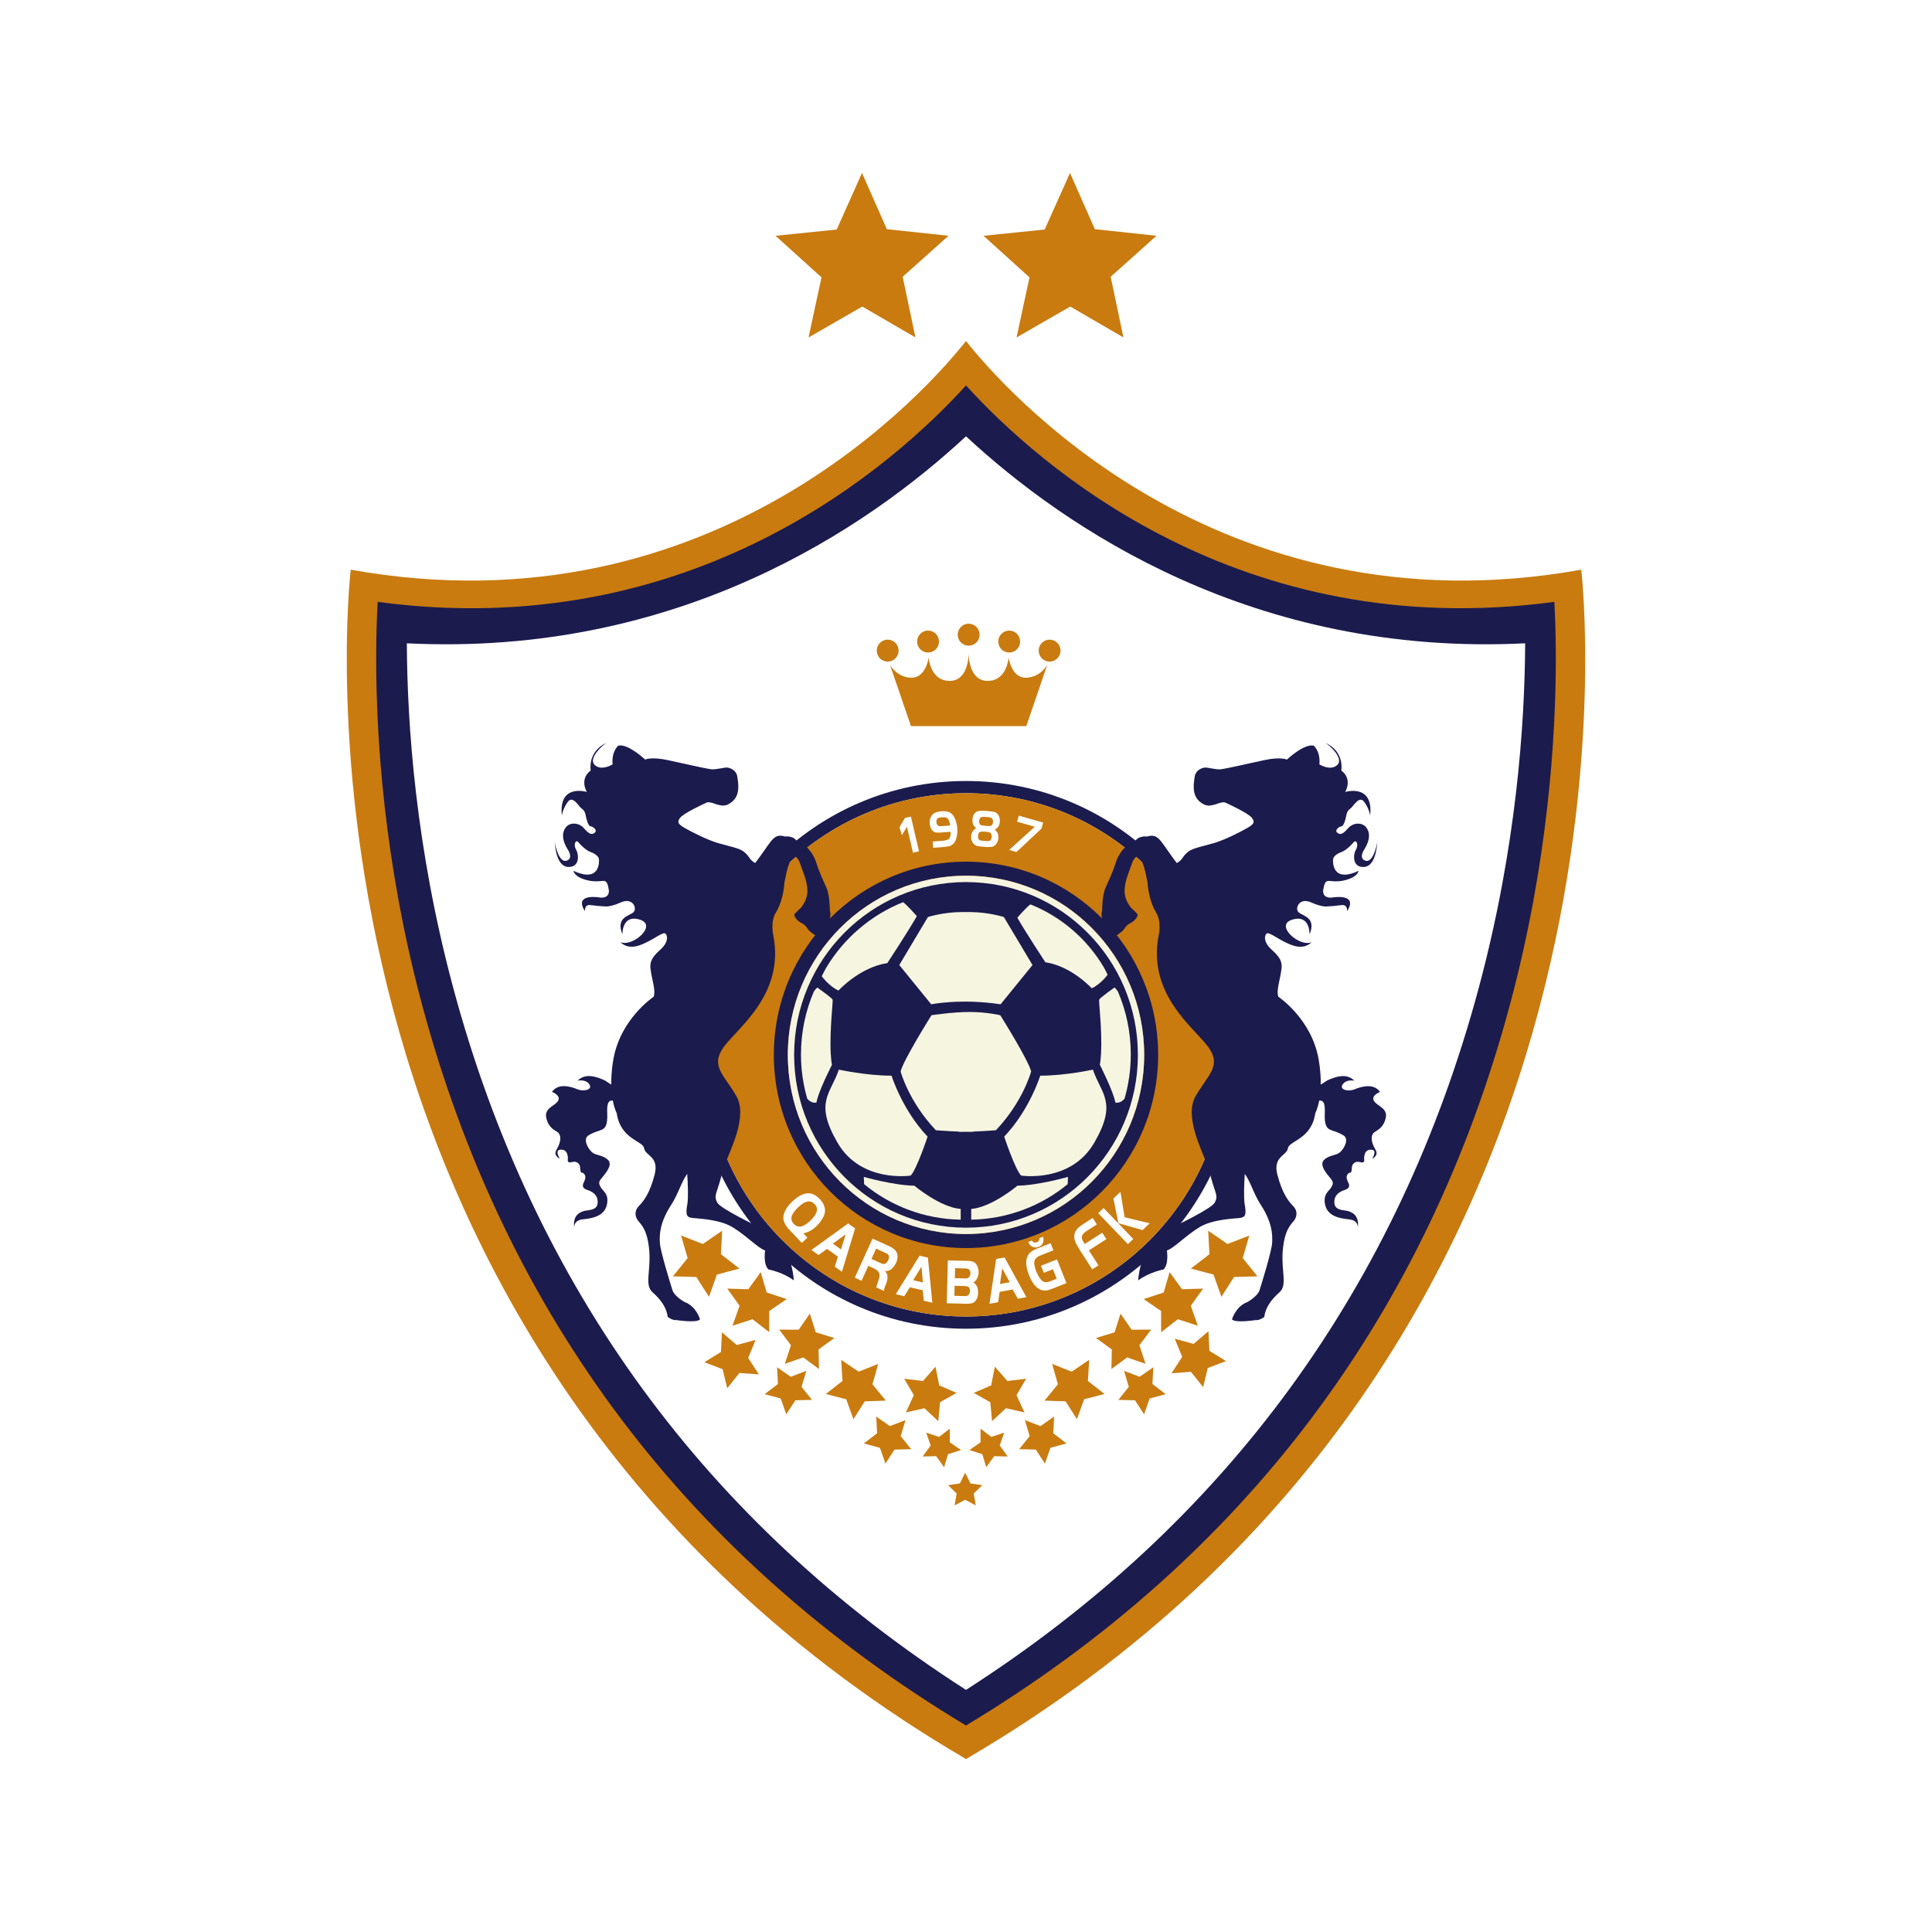 <?xml version="1.0" encoding="UTF-8"?>
<svg id="Layer_1" xmlns="http://www.w3.org/2000/svg" version="1.1" viewBox="0 0 2000 2000">
  <!-- Generator: Adobe Illustrator 29.8.1, SVG Export Plug-In . SVG Version: 2.1.1 Build 2)  -->
  <defs>
    <style>
      .st0 {
        fill: #f6f5e0;
      }

      .st0, .st1, .st2, .st3, .st4 {
        fill-rule: evenodd;
      }

      .st1, .st5 {
        fill: #fff;
      }

      .st2 {
        fill: #1c1b4e;
      }

      .st3 {
        fill: #9e3715;
      }

      .st4 {
        fill: #c97b0f;
      }
    </style>
  </defs>
  <rect class="st5" x="0" y="0" width="2000" height="2000"/>
  <desc>Created with Sketch.</desc>
  <desc>Created with Sketch.</desc>
  <desc>Created with Sketch.</desc>
  <g>
    <g>
      <path id="path18" class="st4" d="M892.34,179.03l25.72,58.21,63.8,6.84-47.41,42.45,13.21,62.79-55.02-31.97-55.63,31.97,13.4-62.21-47.59-43.03,63.31-6.48,26.22-58.56Z"/>
      <path id="path181" data-name="path18" class="st4" d="M1107.66,179.03l25.72,58.21,63.8,6.84-47.41,42.45,13.21,62.79-55.02-31.97-55.63,31.97,13.4-62.21-47.59-43.03,63.31-6.48,26.22-58.56Z"/>
    </g>
    <g>
      <path id="path12" class="st4" d="M1636.92,589.74c-377.81,67.89-600.78-190.96-636.91-236.75-36.11,45.78-259.11,304.64-636.93,236.75,0,0-95.54,802.87,636.93,1231.22,732.49-428.35,636.91-1231.22,636.91-1231.22"/>
      <path id="path14" class="st2" d="M390.95,623.04c-.8,14.78-1.53,34.4-1.53,58.65,0,81.23,8.01,210.94,47.36,357.83,86.47,322.82,276.1,573.83,563.23,746.73,287.14-172.91,476.77-423.93,563.22-746.73,39.35-146.89,47.35-276.6,47.35-357.83,0-24.25-.71-43.87-1.51-58.65-325.56,43.79-534.3-141.69-609.06-224.06-74.72,82.37-283.48,267.86-609.06,224.06"/>
      <path id="path16" class="st1" d="M421.17,665.95c.35,83.52,9.05,211.19,47.75,355.63,83.22,310.7,261.99,555.21,531.08,727.78,269.11-172.57,447.86-417.07,531.09-727.78,38.68-144.46,47.39-272.11,47.74-355.63-280.74,13.98-476.48-119.3-578.83-214.29-102.36,94.99-298.05,228.26-578.84,214.29"/>
      <path id="path20" class="st2" d="M1000.01,808.49c-155.74,0-281.99,126.93-281.99,283.51s126.25,283.5,281.99,283.5,281.97-126.92,281.97-283.5c0-156.58-126.23-283.51-281.97-283.51h0ZM1000.01,1362.83c-148.79,0-269.4-121.26-269.4-270.84s120.62-270.85,269.4-270.85,269.39,121.27,269.39,270.85-120.62,270.84-269.39,270.84"/>
      <path id="path22" class="st4" d="M999.14,1524.5l5.48,11.14,12.25,1.8-8.88,8.66,2.1,12.25-10.95-5.79-10.95,5.79,2.1-12.25-8.85-8.66,12.24-1.8,5.46-11.14ZM1206.72,1443.22l-13.71-10.5.88-17.29-14.18,9.82-16.09-6.16,4.92,16.58-10.82,13.49,17.23.42,9.4,14.52,5.72-16.33,16.64-4.55ZM1104.06,1494.23l-13.68-10.5.86-17.29-14.18,9.83-16.09-6.18,4.93,16.58-10.82,13.51,17.22.43,9.4,14.51,5.71-16.35,16.65-4.53ZM1029.87,1414.79l-3.81,19.34-18.01,7.79,17.12,9.64,1.82,19.64,14.39-13.41,19.13,4.34-8.23-17.91,10-16.96-19.44,2.33-12.97-14.8ZM1127.51,1407.69l-18.05,12.25-20.28-8.02,5.98,21.08-13.85,16.9,21.8.76,11.71,18.47,7.45-20.59,21.1-5.5-17.18-13.47,1.32-21.88ZM1185.85,1411.82l-6.35-19.24,12.18-16.18-20.19.12-11.54-16.65-6.11,19.35-19.29,5.88,16.4,11.84-.39,20.26,16.24-12,19.08,6.62ZM1269.13,1408.98l-17.16-10.66-.99-20.27-15.4,13.13-19.48-5.34,7.69,18.79-11.07,16.98,20.11-1.52,12.65,15.83,4.78-19.72,18.86-7.22ZM1245.44,1333.97l-21.77.64-12.89-17.69-6.14,21.05-20.7,6.84,18.01,12.34.06,21.91,17.26-13.38,20.74,6.69-7.32-20.62,12.74-17.78ZM1293.26,1279.02l-22.55,8.75-20-13.75,1.31,24.33-19.21,14.86,23.43,6.25,8.14,22.93,13.12-20.45,24.22-.68-15.25-18.87,6.79-23.37ZM1015.04,1478.91l.04,14.15-11.53,8.03,13.36,4.3,4.06,13.51,8.18-11.46,14.03.31-8.26-11.39,4.58-13.3-13.32,4.43-11.14-8.57ZM791.59,1443.22l13.71-10.5-.86-17.29,14.17,9.82,16.08-6.16-4.92,16.58,10.82,13.49-17.23.42-9.41,14.52-5.72-16.33-16.65-4.55ZM894.25,1494.23l13.71-10.5-.88-17.29,14.18,9.83,16.09-6.18-4.93,16.58,10.82,13.51-17.23.43-9.4,14.51-5.71-16.35-16.64-4.53ZM968.44,1414.79l3.8,19.34,18.01,7.79-17.12,9.64-1.82,19.64-14.38-13.41-19.15,4.34,8.22-17.91-10-16.96,19.46,2.33,12.97-14.8ZM870.79,1407.69l18.05,12.25,20.3-8.02-6.01,21.08,13.86,16.9-21.79.76-11.7,18.47-7.47-20.59-21.09-5.5,17.18-13.47-1.32-21.88ZM812.45,1411.82l6.34-19.24-12.17-16.18,20.19.12,11.55-16.65,6.09,19.35,19.31,5.88-16.38,11.84.38,20.26-16.23-12-19.08,6.62ZM729.18,1410.16l17.15-10.65.99-20.27,15.4,13.12,19.48-5.34-7.67,18.78,11.06,16.98-20.13-1.5-12.64,15.79-4.78-19.69-18.87-7.23ZM752.88,1333.97l21.77.64,12.87-17.69,6.12,21.05,20.72,6.84-18.01,12.34-.08,21.91-17.24-13.38-20.76,6.69,7.33-20.62-12.73-17.78ZM705.05,1279.02l22.56,8.75,19.99-13.75-1.3,24.33,19.19,14.86-23.4,6.25-8.13,22.93-13.17-20.45-24.21-.68,15.26-18.87-6.8-23.37ZM983.28,1478.91l-.06,14.15,11.53,8.03-13.36,4.3-4.06,13.51-8.19-11.46-14,.31,8.25-11.39-4.6-13.3,13.32,4.43,11.17-8.57Z"/>
      <path id="path24" class="st4" d="M1002.74,675.82v.5-.5h0ZM1061.78,701.55c-15.09,0-17.71-21.09-17.71-21.09,0,0-1.31,24.4-21.67,24.4-18.82,0-19.65-24.87-19.67-28.54-.02,3.66-.84,28.54-19.69,28.54-20.34,0-21.65-24.4-21.65-24.4,0,0-2.63,21.09-17.71,21.09s-22.33-13.18-22.33-13.18l21.66,63.33h119.4l21.66-63.33s-7.21,13.18-22.32,13.18"/>
      <path id="path26" class="st4" d="M1014.06,657.04c0,6.28-5.07,11.37-11.32,11.37-6.25,0-11.33-5.09-11.33-11.37s5.08-11.4,11.33-11.4,11.32,5.1,11.32,11.4"/>
      <path id="path28" class="st4" d="M972.06,664.13c0,6.28-5.05,11.37-11.32,11.37s-11.32-5.09-11.32-11.37,5.08-11.38,11.32-11.38c6.27,0,11.32,5.1,11.32,11.38"/>
      <path id="path30" class="st4" d="M930.25,673.53c0,6.27-5.08,11.38-11.32,11.38-6.25,0-11.32-5.11-11.32-11.38s5.07-11.38,11.32-11.38,11.32,5.09,11.32,11.38"/>
      <path id="path32" class="st4" d="M1033.41,664.13c0,6.28,5.08,11.37,11.31,11.37s11.31-5.09,11.31-11.37c0-6.29-5.06-11.38-11.31-11.38-6.23,0-11.31,5.1-11.31,11.38"/>
      <path id="path34" class="st4" d="M1075.24,673.53c0,6.27,5.06,11.38,11.3,11.38,6.27,0,11.33-5.11,11.33-11.38s-5.06-11.38-11.33-11.38-11.3,5.09-11.3,11.38"/>
      <path id="path36" class="st4" d="M1000.01,821.14c-148.79,0-269.4,121.27-269.4,270.85s120.62,270.84,269.4,270.84c148.77,0,269.39-121.26,269.39-270.84s-120.62-270.85-269.39-270.85h0ZM1000.01,1291.99c-109.87,0-198.94-89.53-198.94-199.99s89.06-200,198.93-200,198.92,89.54,198.92,200c0,110.46-89.06,199.99-198.91,199.99"/>
      <path id="path38" class="st4" d="M1000.01,834.05c-141.69,0-256.55,115.49-256.55,257.93s114.86,257.92,256.55,257.92c141.68,0,256.54-115.47,256.54-257.92s-114.87-257.93-256.54-257.93h0Z"/>
      <path id="path40" class="st2" d="M1000.01,892c-109.87,0-198.94,89.54-198.94,200s89.06,199.99,198.93,199.99c109.86,0,198.92-89.53,198.92-199.99,0-110.45-89.06-200-198.92-200h0ZM1000.01,1277.45c-101.88,0-184.46-83.02-184.46-185.45s82.58-185.46,184.46-185.46c101.88,0,184.45,83.04,184.45,185.46s-82.58,185.45-184.45,185.45"/>
      <path id="path42" class="st3" d="M1361.71,876.82c.05.16.12.33.17.51-.09-.12-.16-.23-.23-.34.02-.06.04-.12.07-.17"/>
      <path id="path44" class="st0" d="M1000.01,1277.45c-101.88,0-184.46-83.02-184.46-185.45s82.58-185.46,184.46-185.46c101.88,0,184.45,83.04,184.45,185.46s-82.58,185.45-184.45,185.45"/>
      <path id="path46" class="st2" d="M1177.94,1091.99c0,98.79-79.67,178.9-177.93,178.9s-177.93-80.1-177.93-178.89,79.67-178.88,177.93-178.88,177.93,80.09,177.93,178.88"/>
      <path id="path48" class="st0" d="M995.65,944.17c-18.94,0-35.06,5.12-35.06,5.12l-29.68,49.71,33.09,40.65s30.51-6.25,71.8,0l33.05-40.65-29.67-49.71s-16.11-5.12-35.05-5.12h-8.48Z"/>
      <path id="path50" class="st0" d="M868.38,1107.27s28.26,6.26,54.54,6.26c0,0,11.04,35.5,37.32,63.09,0,0-11.31,34.1-17.53,40.34,0,0-51.44,7.97-75.75-34.1-24.31-42.04-7.08-50.3,1.42-75.59"/>
      <path id="path52" class="st0" d="M845.18,1141.32c1.99-11.64,16.02-38.94,16.02-38.94l-.19-1.12c-3.68-25,1.69-64.51.86-66.5-.86-1.98-15.85-12.49-15.85-12.49,0,0-1.42,1.13-3.51,4.18-8.57,19.93-13.34,41.92-13.34,65.04,0,15.93,2.27,31.34,6.5,45.91,4.63,5.44,9.51,3.92,9.51,3.92"/>
      <path id="path54" class="st0" d="M867.98,1025.4s22.04-24.16,50.59-28.41c0,0,22.9-34.95,30.52-48.6,0,0-9.74-11.23-14.25-14.46-33.29,13.3-61.2,37.28-79.52,67.76-3.12,5.49-4.59,8.94-4.59,8.94,0,0,7.35,10.24,17.24,14.78"/>
      <path id="path56" class="st0" d="M1035.49,1050.94s29.4,46.9,31.94,58.25c0,0-8.19,30.98-36.46,60.82,0,0-10.94.9-23.74,1.4v.29c-2.41,0-4.89-.02-7.35-.08-2.45.06-4.92.09-7.34.09v-.29c-12.82-.49-23.76-1.4-23.76-1.4-28.25-29.84-36.46-60.82-36.46-60.82,2.55-11.36,31.94-58.25,31.94-58.25,0,0,22.04-3.36,39.5-3.36s31.73,3.36,31.73,3.36"/>
      <path id="path58" class="st0" d="M1131.39,1107.27s-28.25,6.26-54.53,6.26c0,0-11.03,35.5-37.32,63.09,0,0,11.31,34.1,17.53,40.34,0,0,51.43,7.97,75.76-34.1,24.27-42.04,7.05-50.3-1.45-75.59"/>
      <path id="path60" class="st0" d="M1154.59,1141.32c-1.98-11.64-16.04-39.04-16.04-39.04l.21-1.02c3.68-25-1.7-64.51-.84-66.5.84-1.98,15.81-12.49,15.81-12.49,0,0,1.44,1.13,3.54,4.18,8.56,19.93,13.32,41.92,13.32,65.04,0,15.93-2.26,31.34-6.49,45.91-4.63,5.44-9.51,3.92-9.51,3.92"/>
      <path id="path62" class="st0" d="M1130.21,1023.1s-20.95-22.94-48.08-26.99c0,0-21.76-33.21-29-46.16,0,0,9.26-10.67,13.56-13.75,31.61,12.64,58.13,35.43,75.52,64.36,2.96,5.2,4.37,8.49,4.37,8.49,0,0-6.99,9.73-16.38,14.04"/>
      <path id="path64" class="st0" d="M946.52,1227.41c-21.47-.28-52.29-9.09-52.29-9.09l.28,7.52c27.32,22.48,62.09,36.13,100.01,36.76v-11.1c-21.47-1.69-48-24.09-48-24.09"/>
      <path id="path66" class="st0" d="M1105.57,1218.32s-30.81,8.81-52.31,9.09c0,0-26.4,22.31-47.86,24.08v11.11c37.87-.68,72.58-14.31,99.88-36.76l.3-7.53Z"/>
      <path id="path68" class="st2" d="M1367.2,1117.6c-.17-6.1-.77-12.97-2.11-20.73-7.22-42.17-41.75-65.04-41.75-65.04-2.42-6.63,2.1-18.46,3.1-27.95h.03c1.27-6.77-1.23-11.48-4.68-15.41-2.02-2.37-4.38-4.47-6.49-6.44-5.69-5.5-7.17-11.59-4.54-15.2,2.64-3.6,14.07,7.73,28.48,12.16,12.42,3.82,18.42-3.62,18.42-3.62-12.36,5.31-38.45-17.37-20.27-23.23,19.09-6.15,18.28,15.18,18.28,15.18,6.81-16.91-5.67-18.82-10.83-22.45-5.2-3.64-.16-16.3,12.26-10.76,12.43,5.55,17.51,4.15,17.51,4.15,9.5-.44,7.39-.66,14.6-1.34,5.99-.58,5.34,6.38,5.34,6.38,12.27-19.53-16.55-14.04-16.55-14.04-10.99.19-7.9-9.54-7.9-9.54.62-4.54,1.91-5.95,1.91-5.95,2.69-4.7,8.22,1.79,24.43-3.82,9.3-3.22,9.98-8.49,9.98-8.49-27.7,12.93-26.64-9.66-26.43-11.93.22-2.26,2.75-5.35,8.73-7.52,5.95-2.19,12.46-9.96,12.46-9.96,3.01-3.66,5.5,2.56,2.45,7.61-3.05,5.05-3.81,18.78,8.68,17.78,11.69-.95,13.23-21.62,13.42-26.38-.42,5.04-4.74,22.38-12.18,19.96-8.04-2.63-.67-12.59-.67-12.59,5.51-9.35,5.55-16.82,1.27-22.11-4.29-5.29-13.43-4.83-18.5.95-5.04,5.74-7.91,7.54-11.25,4.8-3.32-2.73,1.93-6.48,4.35-6.7,2.39-.21,4.34-7.7,4.85-10.86.5-3.16,1.6-5.64,4.43-7.58,2.83-1.94,9-14.09,14.27-6.72,5.32,7.35,6.06,14.03,6.06,14.03,3.67-33.46-25.81-24.41-25.81-24.41,7.71-14.71-3.97-22.07-3.97-22.07,2.36-21.83-16.31-28.6-16.31-28.6,3.84,2.14,19.14,15.8,12.17,22.63-6.97,6.82-18.58-.5-18.58-.5,1.19-13.67-5.9-19.39-5.9-19.39-10.16-2.32-27.78,14.44-27.78,14.44,0,0-6.15-3.2-23.83.62-17.69,3.81-38.52,8.64-44.15,9.36-5.65.72-14.47-2.28-17.53-1.69-3.09.58-8.96,2.91-9.92,9.32-.98,6.42-3.17,18.45,4.75,25.47,7.92,7.01,12.74,4.01,16.88,3.27,0,0,7.29-3.1,10.01-1.87,2.75,1.24,23.91,10.9,27.68,15.9,3.76,5.01.8,7.18-5.85,10.96-6.64,3.76-21.41,11.35-32.76,14.85-11.37,3.48-24.1,5.44-28.32,9.95-.01,0-.03.02-.04.05-1.68,1.32-3.2,2.94-4.5,4.97-1.84,2.86-4.07,4.78-6.44,5.9-6.6-8.75-12.23-17.27-15.64-21.7-4.32-5.6-7.9-8.01-15.23-5.69-2.1-.4-4.55-.14-7.67.94-3.98,1.41-7.1,8.06-12.53,8.22-1.23.34-9.04,7.81-12.01,17.62-3,9.79-7.41,18.73-10.8,26.64-3.39,7.91-3.37,23.26-3.37,23.26-3.19,8.35,7.48,26.86,7.48,26.86,0,0,2.83-1.8,5.2-3.72.95,1.85,1.61,2.99,1.61,2.99,0,0,5.89-3.71,7.81-6.19,1.9-2.48,3.16-5.11,7.75-7.34,4.56-2.21,7.14-7.03,6.97-8.32-.16-1.27-6.94-7.31-6.94-7.31-9.3-11.77-6.5-21.78-5.18-27.58,1.34-5.8,7.22-20.88,7.22-20.88,1.34-2.4,3.13-4.37,4.98-5.69.08.07.19.09.27.2,5.69,6.08,7.5,15.9,9.9,28.15.46,8.45,3.23,21.9,8.74,30.69,6.01,9.57,2.85,23.32,2.85,23.32-12.38,61.33,36.89,96.22,51.21,116,14.31,19.77-.33,28.53-13.11,50.92-12,20.99,6.45,56,13.03,73.35,1.76,6.61,3.58,13.43,4.82,17.39,3.75,11.99,5.15,13.26,1.96,19.43-3.17,6.16-39.36,23.53-49.51,28.31-10.2,4.76-14.94,12.84-14.94,12.84-13.38,13.24-14.81,39.37-14.81,39.37,11.82-8.73,26.26-11.31,26.26-11.31,5.77-5.55,3.49-19.69,3.49-19.69,6.59-1.8,19.57-15.44,33.5-23.95,13.94-8.51,36.28-8.95,42.1-9.7,5.86-.73,6.81-3.74,4.94-14.08-1.14-6.13-.56-22.02.09-31.55,6.26,8.69,9.18,20.68,16.46,31.86,11.9,18.33,12.28,30.58,11.89,39.29-.42,8.71-11,42.78-13.04,49.22-2.04,6.46-12.54,12.29-12.54,12.29-12.35,4.49-16,17.98-16,17.98,3.37,4.03,24.59.7,24.59.7,3.61.67,8.82-3.22,8.82-3.22,1.03-9.08,6.81-17.73,15.55-25.36,8.79-7.62,1.8-21.6,3.57-43.21,1.79-21.62,8.48-27.18,11.52-30.98,3.03-3.83,4.44-9.91-.77-15.27-5.21-5.39-11.22-13.16-16.27-32.32-5.01-19.18,9.64-19.54,10.86-27.46,1.23-7.95,24.37-9.04,28.37-36.42,0,0,2.37-4.29,4.04-13.04,4.26-.11,6.24,2.11,5.76,13.28-.53,12.44,2.2,15.36,5.56,16.95,3.36,1.59,7.41,1.97,13.76,5.83,6.35,3.88.48,14.16-3.68,17.62-4.15,3.46-11.15,2.62-16.44,7.85-5.29,5.25,3,14.5,6.63,18.88,3.65,4.36,2.73,6.07.87,9.48-1.84,3.41-7.25,6.06-6.84,14.26.73,15.23,14.54,17.78,25.39,18.89,8.58.89,9.08,6.51,8.94,8.82,1.91-13.86-7.05-16.64-10.7-17.56-3.75-.98-12.64-.41-13.48-7.64-1.15-9.79,7.23-12.92,10.65-14.08,3.44-1.13,6.2-3.09,3.48-8.13-2.72-5.03-1.3-7.65.52-9.12,1.79-1.48,2.15-.28,2.15-.28,0,0,1.12-1.43,1.21-5.42.07-3.97,3.18-6.27,6.17-6.21,2.97.04,5.54,2.08,6.7-.94,0,0-1.56-10.47,5.48-11.47,9.58-1.35,2.7,9.15,2.7,9.15,0,0,7.23-2.88,3.43-9.26-5.26-8.82-4.83-15.4-1.2-18.05,3.64-2.61,9.47-4.59,11.8-14.82,2.32-10.25-8.78-12.05-12.19-17.65-3.39-5.6,6.28-9.26,6.28-9.26-6.57-9.66-20.29-5.29-26.34-2.71-6.07,2.55-16.15.71-12.34-5.05,3.77-5.76,12.19-3.86,12.19-3.86-8.52-8.41-19.72-3.73-25.96-1.28-4.26,1.68-6.25,4.16-9,5.22l.05-5.08Z"/>
      <path id="path70" class="st2" d="M634.37,1139.23c1.67,8.76,4.04,13.04,4.04,13.04,4,27.38,27.13,28.47,28.37,36.42,1.21,7.92,15.87,8.29,10.85,27.46-5.03,19.16-11.04,26.93-16.26,32.32-5.22,5.36-3.8,11.44-.76,15.27,3.03,3.8,9.72,9.36,11.51,30.98,1.76,21.61-5.21,35.59,3.56,43.21,8.74,7.63,14.53,16.28,15.54,25.36,0,0,5.23,3.89,8.84,3.22,0,0,21.21,3.33,24.59-.7,0,0-3.66-13.49-16.02-17.98,0,0-10.49-5.83-12.53-12.29-2.04-6.44-12.63-40.51-13.03-49.22-.41-8.71-.01-20.96,11.89-39.29,7.26-11.18,10.19-23.17,16.44-31.86.68,9.54,1.24,25.42.12,31.55-1.89,10.33-.94,13.35,4.91,14.08,5.83.75,28.18,1.19,42.09,9.7,13.95,8.51,26.94,22.15,33.51,23.95,0,0-2.27,14.14,3.49,19.69,0,0,14.45,2.58,26.26,11.31,0,0-1.42-26.13-14.8-39.37,0,0-4.75-8.07-14.93-12.84-10.17-4.78-46.35-22.14-49.52-28.31-3.17-6.18-1.8-7.44,1.96-19.43,1.23-3.96,3.07-10.78,4.81-17.39,6.58-17.35,25.04-52.36,13.04-73.35-12.79-22.39-27.41-31.15-13.11-50.92,14.32-19.78,63.59-54.66,51.21-116,0,0-3.14-13.75,2.85-23.32,5.51-8.79,8.29-22.24,8.75-30.69,2.4-12.25,4.2-22.07,9.9-28.15.06-.12.18-.13.26-.2,1.85,1.32,3.64,3.29,4.98,5.69,0,0,5.88,15.08,7.21,20.88,1.32,5.79,4.13,15.8-5.17,27.58,0,0-6.77,6.04-6.95,7.31-.16,1.29,2.42,6.12,6.97,8.32,4.59,2.24,5.85,4.86,7.75,7.34,1.91,2.48,7.8,6.19,7.8,6.19,0,0,.67-1.15,1.61-2.99,2.38,1.93,5.2,3.72,5.2,3.72,0,0,10.66-18.51,7.47-26.86,0,0,.03-15.35-3.36-23.26-3.41-7.91-7.81-16.85-10.8-26.64-2.99-9.81-10.79-17.28-12.01-17.62-5.43-.16-8.54-6.8-12.53-8.22-3.11-1.08-5.56-1.35-7.65-.94-7.35-2.32-10.93.08-15.24,5.69-3.4,4.43-9.04,12.95-15.65,21.7-2.37-1.12-4.6-3.04-6.43-5.9-1.3-2.03-2.82-3.65-4.5-4.97-.02-.02-.02-.04-.04-.05-4.21-4.51-16.94-6.47-28.31-9.95-11.36-3.5-26.11-11.1-32.77-14.85-6.64-3.78-9.59-5.95-5.82-10.96,3.74-5,24.92-14.66,27.66-15.9,2.73-1.24,10.01,1.87,10.01,1.87,4.15.74,8.97,3.74,16.88-3.27,7.93-7.02,5.73-19.05,4.75-25.47-.95-6.41-6.81-8.74-9.91-9.32-3.08-.58-11.89,2.42-17.53,1.69-5.64-.72-26.47-5.55-44.17-9.36-17.68-3.82-23.81-.62-23.81-.62,0,0-17.63-16.76-27.79-14.44,0,0-7.1,5.72-5.9,19.39,0,0-11.6,7.32-18.58.5-6.97-6.83,8.33-20.48,12.19-22.63,0,0-18.67,6.78-16.32,28.6,0,0-11.68,7.36-3.98,22.07,0,0-29.47-9.05-25.79,24.41,0,0,.74-6.68,6.05-14.03,5.29-7.37,11.45,4.79,14.27,6.72,2.83,1.94,3.93,4.41,4.43,7.58.52,3.16,2.46,10.65,4.86,10.86,2.4.22,7.66,3.97,4.34,6.7-3.33,2.74-6.2.94-11.25-4.8-5.04-5.77-14.21-6.24-18.49-.95-4.28,5.28-4.24,12.76,1.24,22.11,0,0,7.41,9.97-.64,12.59-7.45,2.42-11.77-14.92-12.19-19.96.21,4.76,1.72,25.43,13.42,26.38,12.5,1.01,11.73-12.73,8.68-17.78-3.04-5.06-.57-11.27,2.46-7.61,0,0,6.5,7.77,12.47,9.96,5.97,2.17,8.51,5.26,8.73,7.52.21,2.26,1.28,24.85-26.43,11.93,0,0,.68,5.28,9.99,8.49,16.2,5.61,21.73-.88,24.43,3.82,0,0,1.29,1.41,1.9,5.95,0,0,3.08,9.73-7.89,9.54,0,0-28.83-5.49-16.56,14.04,0,0-.67-6.96,5.33-6.38,7.22.68,5.09.89,14.61,1.34,0,0,5.06,1.4,17.5-4.15,12.41-5.54,17.47,7.12,12.27,10.76-5.17,3.63-17.65,5.54-10.85,22.45,0,0-.8-21.33,18.28-15.18,18.18,5.86-7.88,28.55-20.28,23.23,0,0,6.02,7.44,18.43,3.62,14.41-4.43,25.85-15.75,28.47-12.16,2.65,3.61,1.16,9.7-4.53,15.2-2.12,1.98-4.47,4.07-6.49,6.44-3.45,3.93-5.92,8.64-4.69,15.41h.03c1.02,9.48,5.54,21.32,3.1,27.95,0,0-34.51,22.88-41.74,65.04-1.34,7.76-1.93,14.63-2.11,20.73l.05,5.07c-2.75-1.06-4.74-3.54-9-5.21-6.23-2.46-17.45-7.13-25.96,1.28,0,0,8.43-1.9,12.22,3.86,3.79,5.75-6.3,7.59-12.36,5.05-6.05-2.58-19.76-6.95-26.35,2.71,0,0,9.67,3.66,6.28,9.26-3.4,5.6-14.51,7.4-12.19,17.65,2.33,10.23,8.16,12.2,11.8,14.82,3.63,2.64,4.07,9.23-1.18,18.05-3.82,6.38,3.41,9.26,3.41,9.26,0,0-6.87-10.5,2.71-9.15,7.02,1,5.48,11.47,5.48,11.47,1.17,3.02,3.72.99,6.71.94,2.98-.06,6.09,2.24,6.16,6.21.07,3.99,1.2,5.42,1.2,5.42,0,0,.37-1.2,2.17.28,1.82,1.47,3.22,4.09.5,9.12-2.7,5.04.05,7,3.49,8.13,3.42,1.16,11.82,4.29,10.66,14.08-.85,7.23-9.72,6.66-13.48,7.64-3.66.92-12.63,3.7-10.69,17.56-.17-2.32.35-7.93,8.92-8.82,10.87-1.12,24.67-3.66,25.41-18.89.4-8.2-5.01-10.85-6.86-14.26-1.85-3.41-2.77-5.12.88-9.48,3.64-4.39,11.93-13.63,6.64-18.88-5.31-5.23-12.29-4.38-16.45-7.85-4.15-3.46-10.04-13.73-3.7-17.62,6.37-3.86,10.42-4.24,13.77-5.83,3.37-1.59,6.09-4.5,5.56-16.95-.48-11.18,1.51-13.39,5.76-13.28"/>
      <path id="path72" class="st5" d="M835.79,1281.19l-5.74,5.45-9.33-9.84-2.04-2.15-.75-.79-.6-.63-.5-.52-.4-.42-.33-.35-.27-.29-.22-.23c-.24-.26-.45-.51-.63-.75-.18-.24-.32-.48-.39-.72-.37-.39-.7-.82-1-1.32-.3-.49-.69-1.21-1.18-2.16-1.97-3.72-1.95-7.83.03-12.34.75-1.69,1.77-3.39,3.03-5.09,1.27-1.71,2.76-3.39,4.51-5.05,6.11-5.8,11.66-8.7,16.64-8.7,4.24.01,8.28,2.03,12.09,6.05,2.53,2.66,4.17,5.49,4.91,8.49.23.91.38,1.83.42,2.75.05.91,0,1.83-.17,2.72-.31,1.78-1.04,3.68-2.21,5.71-1.82,3.19-4.06,6.05-6.74,8.59-4.09,3.87-8.54,6.25-13.37,7.11l4.24,4.47ZM843.34,1246.52c-2.18-2.3-4.66-3.21-7.43-2.71-2.77.5-5.92,2.42-9.46,5.78-3.05,2.89-5.16,5.59-6.36,8.11-1.57,3.36-1,6.46,1.7,9.3,2.52,2.66,5.42,3.43,8.69,2.32,2.51-.88,5.42-2.89,8.74-6.04,2.98-2.83,4.98-5.64,5.98-8.42,1.1-3.1.47-5.88-1.86-8.34ZM839.99,1293.95l38.02-27.44,7.21,5.16-13.67,44.85-7.35-5.25,3.16-10.42-11.19-8-8.84,6.35-7.35-5.25ZM875.46,1277.77l-13.26,9.66,8.38,5.99,4.87-15.65ZM898.86,1310.44l-6.99,15.38-7.01-3.19,18.39-40.45,16.06,7.3c4.59,2.09,7.49,4.27,8.68,6.55.79,1.48,1.16,3.19,1.13,5.13-.04,1.94-.49,3.86-1.35,5.75-1.75,3.84-3.89,6.45-6.42,7.8-1.51.78-3.25,1.16-5.23,1.13.52.56.96,1.08,1.31,1.58.36.5.62,1,.8,1.49.35.9.52,2.1.52,3.61-.04,1.03-.18,2.09-.42,3.17-.14.59-.32,1.27-.54,1.98-.22.73-.49,1.46-.82,2.18-.6,1.32-1.08,2.6-1.42,3.82-.25.84-.44,1.73-.57,2.64l-7.85-3.57c.19-1.06.78-2.96,1.76-5.7.99-2.75,1.51-4.84,1.53-6.28.09-1.46-.23-2.8-.94-4.01-.87-1.4-2.53-2.65-4.97-3.76l-5.64-2.56ZM902.14,1303.23l9.81,4.46c1.62.74,2.92.97,3.89.7,1.45-.41,2.68-1.74,3.69-3.96,1.12-2.45,1.05-4.38-.2-5.81-.43-.48-1.27-1.01-2.54-1.58l-9.81-4.46-4.84,10.66ZM927.31,1339.78l24.63-39.9,8.64,2.01,4.53,46.67-8.8-2.04-1.07-10.83-13.4-3.11-5.74,9.25-8.8-2.04ZM953.89,1311.26l-8.56,13.99,10.04,2.33-1.48-16.32ZM980.07,1349.14l1.13-44.42,20.42.52c3.21.08,5.52.58,6.94,1.51,1.65,1.08,2.88,2.84,3.71,5.26.57,1.67.84,3.38.79,5.17-.06,2.27-.6,4.39-1.64,6.36-1.03,1.97-2.32,3.32-3.87,4.06,3.45,2.05,5.1,5.59,4.98,10.59-.07,2.87-.69,5.3-1.85,7.26-1,1.67-2.28,2.8-3.82,3.41-1.55.6-3.82.87-6.8.79l-19.98-.51ZM988.44,1323.14l10.47.27c1.08.03,1.86-.02,2.36-.14.51-.11,1-.4,1.49-.83,1.16-1.03,1.76-2.48,1.8-4.33.04-1.75-.45-3.08-1.48-4-.76-.63-2.02-.96-3.76-1.01l-10.63-.27-.26,10.31ZM987.97,1341.43l10.47.27c1.07.03,1.87-.02,2.39-.14.53-.11,1.01-.4,1.47-.84,1.16-1.04,1.75-2.49,1.8-4.37.04-1.75-.45-3.09-1.48-4.02-.76-.63-2.02-.96-3.76-1l-10.63-.27-.26,10.37ZM1024.32,1349.68l6.89-46.38,8.73-1.57,22.58,41.09-8.89,1.59-5.26-9.53-13.53,2.43-1.62,10.77-8.89,1.59ZM1037.49,1312.98l-2.34,16.23,10.14-1.82-7.8-14.41ZM1077.69,1310.28l16.54-6.56,9.73,24.55-15.02,5.95c-2.68,1.06-4.86,1.65-6.55,1.76-1.68.11-3.37-.19-5.07-.86-4.85-1.93-8.9-6.99-12.15-15.18-2.12-5.35-3.04-10.12-2.78-14.34.21-3.06,1.15-5.63,2.84-7.68,1.68-2.06,4.23-3.77,7.67-5.13l14.67-5.82,2.92,7.36-13.88,5.5c-2.98,1.18-4.84,2.85-5.57,5.01-.84,2.53-.29,6.23,1.65,11.14,1.01,2.54,2.11,4.73,3.31,6.56,1.21,1.84,2.38,3.12,3.53,3.86,1,.65,2.14.96,3.44.94,1.29-.03,2.77-.36,4.43-1.02l6.47-2.57-3.9-9.83-9.38,3.72-2.92-7.36ZM1141.01,1276.1l4.29,6.65-18.09,11.66,9.95,15.43-6.47,4.17-12.58-19.51c-1.8-2.79-3.17-5.17-4.12-7.13-.96-1.97-1.52-3.56-1.69-4.77-.55-3.05-.17-5.74,1.11-8.07,1.28-2.32,3.71-4.63,7.26-6.92l10.5-6.77,4.29,6.65-9.67,6.23c-1.44.93-2.6,1.78-3.49,2.58-.89.8-1.47,1.49-1.72,2.06-.57.96-.77,2.07-.61,3.33.17,1.25.72,2.61,1.67,4.07l1.29,2,18.09-11.66ZM1142.42,1250.53l30.75,32.08-5.56,5.33-30.75-32.08,5.56-5.33ZM1157.76,1266.22l-5.17-25.44,7.31-7.01,4.28,26.29,25.95,6.29-7.33,7.03-25.04-7.16Z"/>
      <path id="path74" class="st5" d="M951.33,881.27l-6.23,1.45-6.24-26.9-5.19,8.8-2.55-8.27,5.64-9.57,6.23-1.45,8.34,35.94ZM984.04,861.06l-10.07.77c-2.27.17-3.97.17-5.1-.02-1.13-.18-2.1-.64-2.9-1.38-2.09-1.8-3.28-4.48-3.55-8.02-.32-4.14.92-7.43,3.7-9.88,1.74-1.5,4.5-2.39,8.29-2.68,2.69-.21,4.88-.09,6.58.36,1.71.44,3.21,1.31,4.51,2.6,1.59,1.61,2.88,3.82,3.84,6.64.86,2.57,1.39,5.2,1.6,7.89.31,4.09-.09,7.84-1.22,11.27-1.12,3.43-3.07,5.72-5.83,6.89-1.52.64-3.8,1.08-6.85,1.31l-11.05.85-.5-6.5,9.15-.7c4.07-.31,6.63-.99,7.68-2.03.66-.67,1.14-1.67,1.45-2.98.31-1.31.4-2.78.28-4.41h0ZM983.55,854.56c-.21-2.7-.8-4.79-1.78-6.25-.63-.98-1.47-1.64-2.49-1.98-1.02-.35-2.47-.45-4.36-.3-2.16.17-3.61.58-4.32,1.24-.95.88-1.35,2.19-1.22,3.92.12,1.54.7,2.7,1.73,3.48.67.51,1.81.7,3.44.58l9.01-.69ZM1010.5,857.39c-1.52-1.32-2.57-2.69-3.15-4.1-.59-1.41-.8-3.12-.65-5.13.33-4.33,2.17-7.13,5.52-8.39,1.41-.52,4.31-.61,8.7-.28,1.41.11,2.69.22,3.82.35,1.13.13,2.15.25,3.05.35.62.05,1.17.16,1.67.33.49.18.99.41,1.48.69,1.59.94,2.75,2.43,3.47,4.51.53,1.59.72,3.28.58,5.05-.3,3.93-2.05,6.63-5.26,8.09,1.28,1.02,2.17,1.98,2.68,2.88.91,1.68,1.28,3.65,1.1,5.93-.21,2.69-1.23,5.04-3.08,7.04-.9,1-2.16,1.65-3.79,1.95-.76.13-1.75.2-2.97.21-1.23.02-2.63-.04-4.21-.16-.95-.07-1.71-.14-2.28-.2-2.27-.25-3.47-.38-3.61-.39-1.35-.1-2.54-.43-3.55-.96-1.01-.54-1.87-1.27-2.58-2.18-1.61-2.15-2.31-4.58-2.11-7.31.17-2.22.83-4.1,1.97-5.64.62-.86,1.68-1.74,3.16-2.66h0ZM1021.12,845.72c-2.58-.2-4.28-.16-5.08.1-1.44.48-2.24,1.8-2.4,3.93-.18,2.35.46,3.83,1.92,4.47.23.09.75.21,1.57.33.81.13,1.91.26,3.32.36.8.06,1.6.11,2.37.15.76.04,1.36.05,1.77.03.41-.02.81-.1,1.2-.23,1.3-.49,2.02-1.78,2.18-3.85.18-2.34-.55-3.87-2.17-4.56-.71-.3-2.27-.55-4.66-.73h0ZM1019.89,860.97c-2.63-.2-4.33-.15-5.09.16-1.39.52-2.18,1.87-2.34,4.07-.18,2.42.44,3.96,1.85,4.61.23.09.75.2,1.57.33.81.13,1.91.26,3.29.36.79.06,1.56.11,2.32.15.75.04,1.34.05,1.78.03.43-.02.81-.1,1.16-.26,1.28-.49,2-1.84,2.17-4.03.18-2.39-.53-3.95-2.12-4.69-.71-.3-2.24-.55-4.58-.73h0ZM1079.87,851.53l-1.8,6.29-25.86,24.18-7.51-2.14,26.48-24.03-18.29-5.22,1.79-6.27,25.18,7.19Z"/>
      <path id="path76" class="st5" d="M1064.42,1285.57l3.84-1.3c1.15,1.9,2.79,2.49,4.93,1.77,2.07-.7,3.01-2.17,2.79-4.39l3.84-1.3c.47,1.82.55,3.43.25,4.84-.59,2.76-2.36,4.65-5.33,5.66-2.23.76-4.26.67-6.09-.24-.95-.49-1.78-1.14-2.51-1.97-.73-.83-1.3-1.85-1.71-3.07"/>
    </g>
  </g>
</svg>